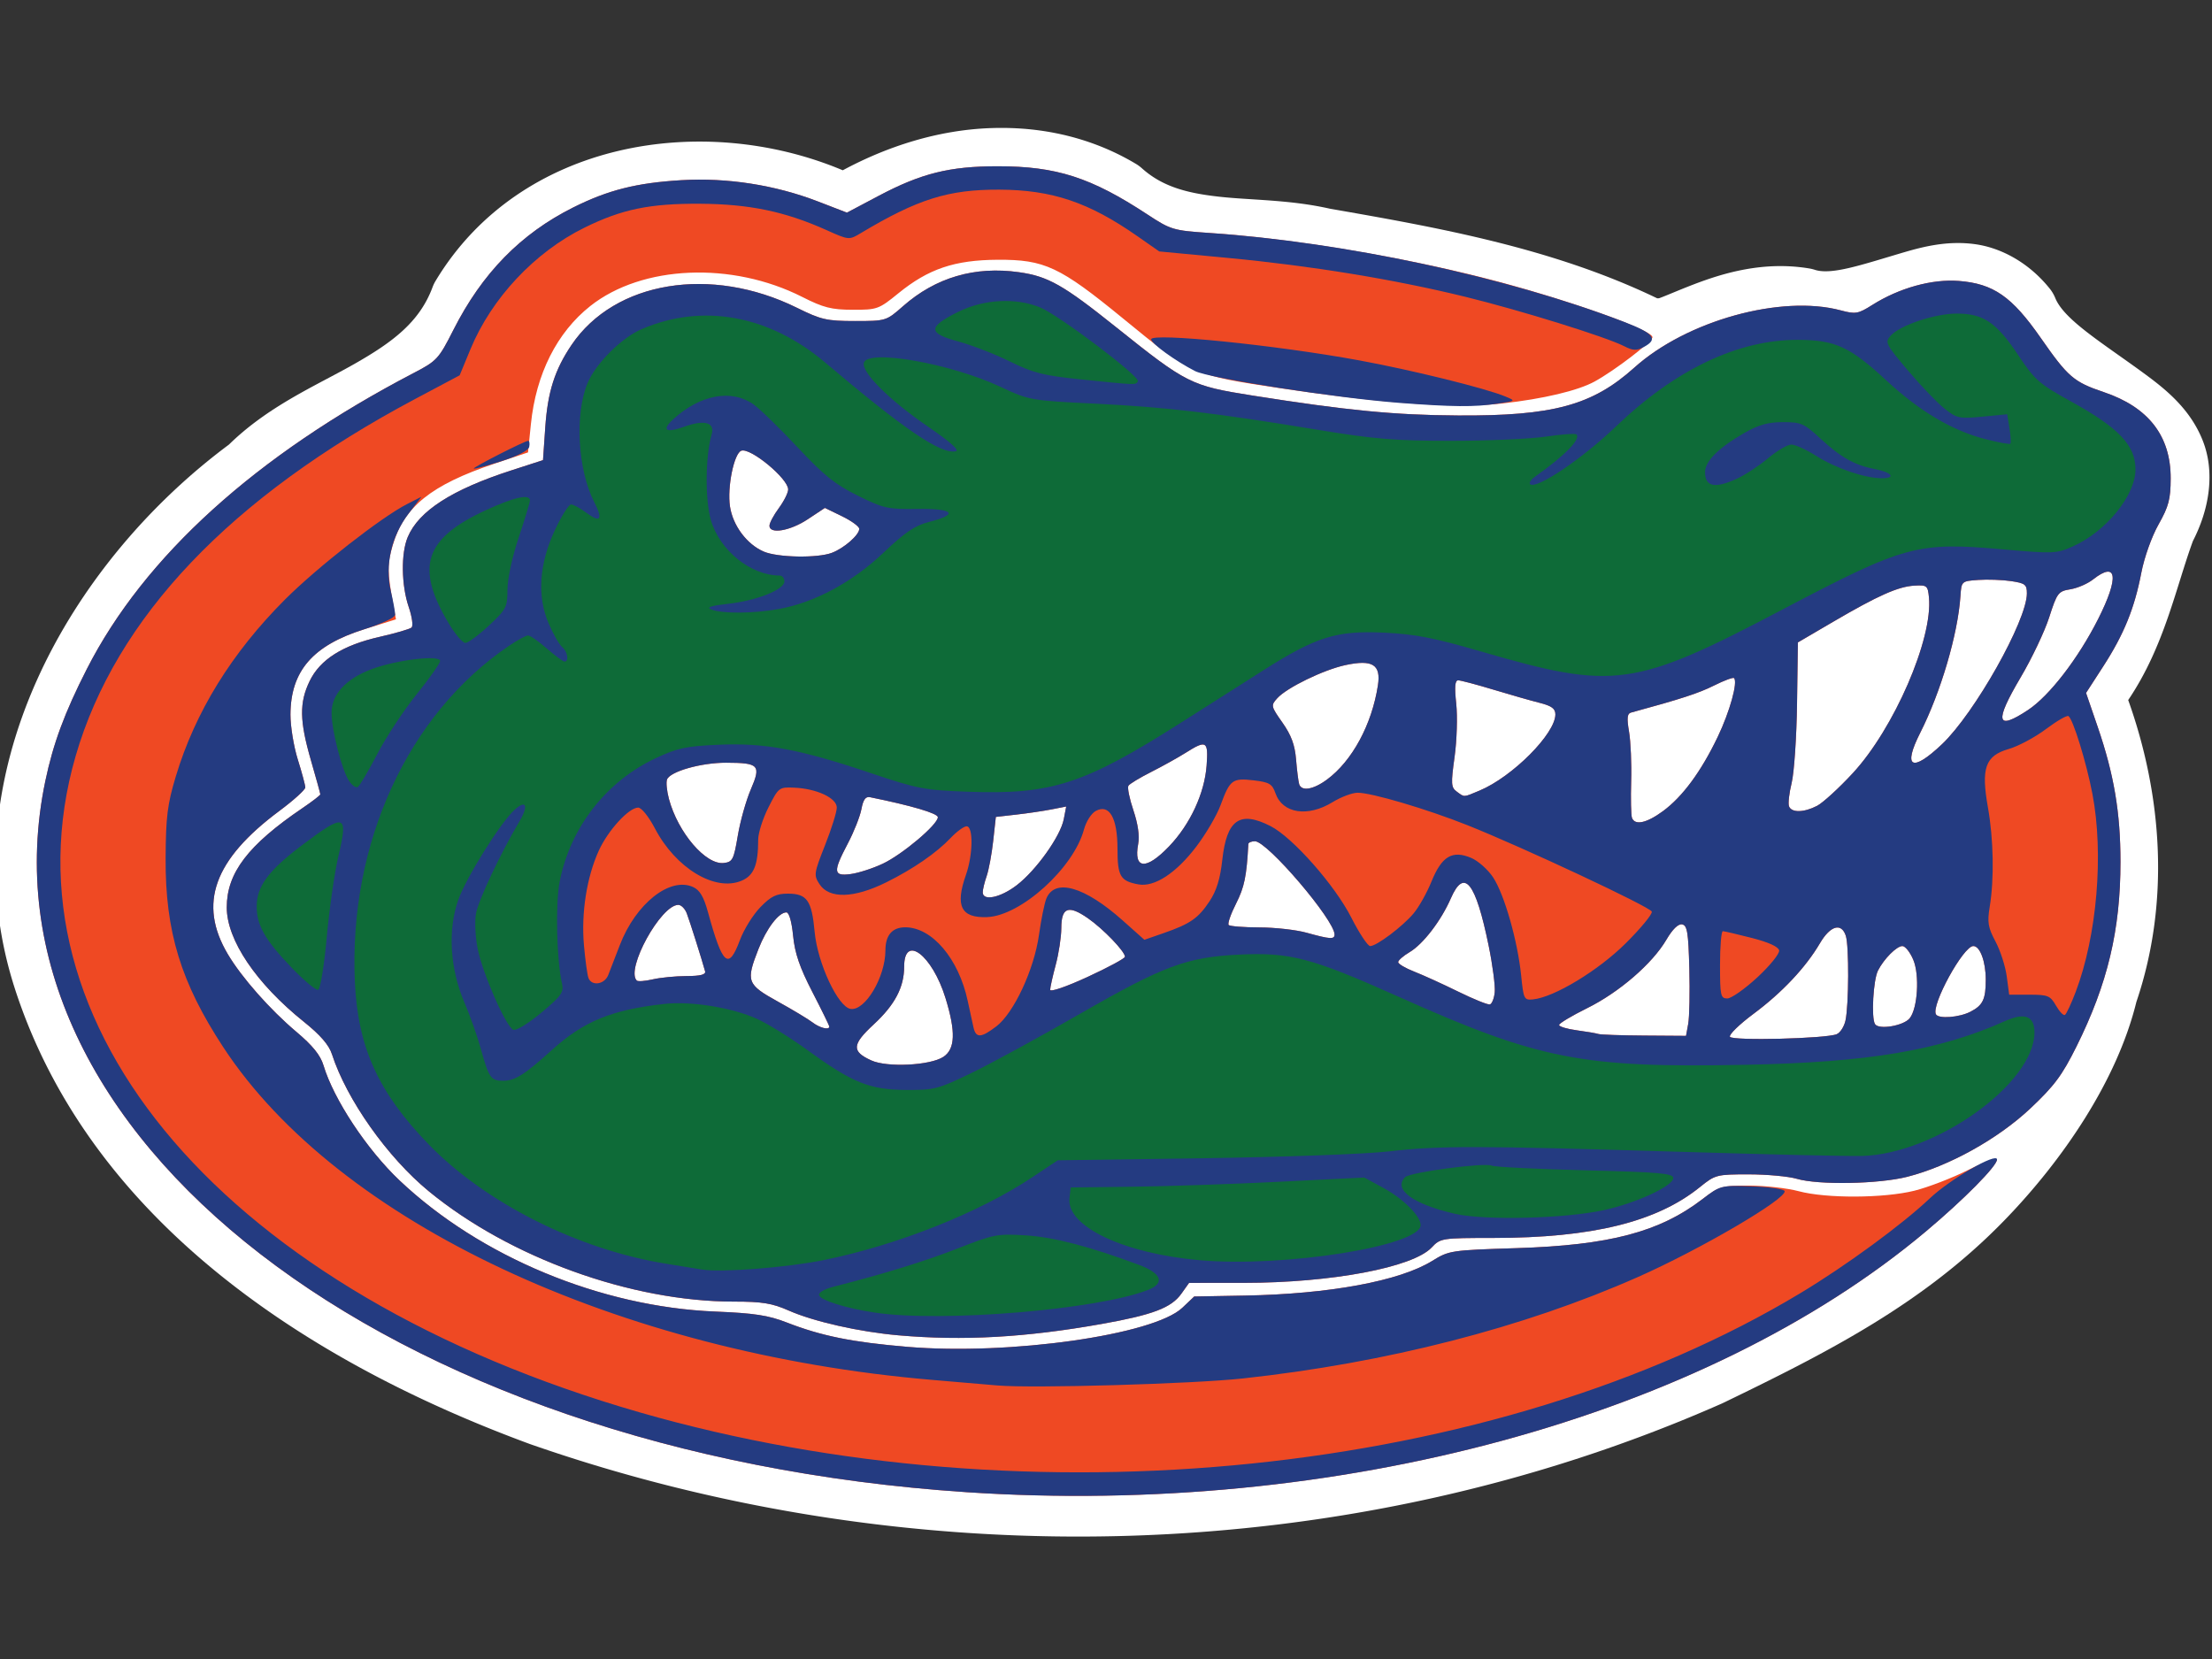 <?xml version="1.0" encoding="UTF-8" standalone="no"?>
<!-- Created with Inkscape (http://www.inkscape.org/) -->

<svg
   xmlns:dc="http://purl.org/dc/elements/1.1/"
   xmlns:cc="http://creativecommons.org/ns#"
   xmlns:rdf="http://www.w3.org/1999/02/22-rdf-syntax-ns#"
   xmlns:svg="http://www.w3.org/2000/svg"
   xmlns="http://www.w3.org/2000/svg"
   xmlns:sodipodi="http://sodipodi.sourceforge.net/DTD/sodipodi-0.dtd"
   xmlns:inkscape="http://www.inkscape.org/namespaces/inkscape"
   width="200"
   height="150"
   viewBox="0 0 200 150"
   id="svg2"
   version="1.1"
   inkscape:version="0.91 r13725"
   sodipodi:docname="Gators.svg">
  <rect x="0" y="0" width="200" height="150" fill="#333333" stroke="none"/>
  <defs
     id="defs4" />
  <sodipodi:namedview
     id="base"
     pagecolor="#ffffff"
     bordercolor="#666666"
     borderopacity="1.0"
     inkscape:pageopacity="0.0"
     inkscape:pageshadow="2"
     inkscape:zoom="1.979899"
     inkscape:cx="153.8111"
     inkscape:cy="57.075115"
     inkscape:document-units="px"
     inkscape:current-layer="layer1"
     showgrid="false"
     fit-margin-top="0"
     fit-margin-left="0"
     fit-margin-right="0"
     fit-margin-bottom="0"
     units="px"
     inkscape:window-width="1440"
     inkscape:window-height="837"
     inkscape:window-x="1432"
     inkscape:window-y="-8"
     inkscape:window-maximized="1" />
  <g
     inkscape:label="Layer 1"
     inkscape:groupmode="layer"
     id="layer1"
     transform="translate(536.305,-546.064)">
    <g
       id="g4148"
       transform="matrix(1.188,0,0,1.188,98.214,165.153)">
      <path
         inkscape:export-ydpi="150.05879"
         inkscape:export-xdpi="150.05879"
         d="m -707.852,288.477 c -13.077,0.486 -25.701,4.523 -36.922,10.555 -34.92,-14.69 -80.765,-7.5 -101.93,27.672 a 9.65,9.65 0 0 0 -0.777,1.609 c -3.238,8.705 -9.971,13.761 -19.652,19.254 -9.681,5.493 -21.852,10.631 -31.854,20.672 l 1.115,-0.961 c -40.618,29.898 -71.12,83.329 -54.318,136.18 a 9.65,9.65 0 0 0 0.004,0.016 c 19.084,59.668 75.618,94.765 129.025,114.426 a 9.65,9.65 0 0 0 0.152,0.055 c 95.947,33.499 204.956,31.052 298.359,-10.193 a 9.65,9.65 0 0 0 0.299,-0.141 c 26.801,-12.95 50.347,-25.064 70.377,-45.686 14.626,-15.058 28.22,-34.984 33.055,-54.68 8.448,-24.897 6.504,-51.672 -2.041,-75.594 9.171,-13.556 11.96,-28.459 16.404,-40.369 l -0.529,1.174 c 4.752,-8.898 5.752,-18.177 2.82,-25.668 -2.932,-7.491 -8.512,-12.297 -13.83,-16.244 -10.637,-7.895 -20.822,-13.885 -23.117,-19.518 a 9.65,9.65 0 0 0 -1.406,-2.391 c -5.136,-6.409 -12.078,-10.217 -18.736,-11.119 -6.658,-0.902 -12.565,0.519 -17.744,2.041 -10.359,3.044 -18.069,5.762 -22.314,4.383 a 9.65,9.65 0 0 0 -1.404,-0.342 c -11.459,-1.9 -21.506,1.167 -28.779,3.938 -3.636,1.385 -6.676,2.732 -8.6,3.447 -0.377,0.14 -0.393,0.064 -0.668,0.1 -26.379,-12.712 -55.151,-17.761 -82.191,-22.484 l 0.506,0.104 c -10.239,-2.359 -19.92,-2.168 -28.047,-3.072 -8.126,-0.904 -14.188,-2.541 -19.303,-7.121 a 9.65,9.65 0 0 0 -1.482,-1.09 c -9.431,-5.644 -19.799,-8.412 -30.068,-8.916 -2.139,-0.105 -4.276,-0.114 -6.402,-0.035 z"
         id="path4226"
         style="fill:#ffffff;fill-opacity:1"
         inkscape:original="M -701.92188 298.15039 C -716.71907 297.42409 -731.88657 302.03231 -744.41602 309.71484 C -775.7577 294.3357 -819.43293 300.09857 -838.43555 331.67773 C -847.19004 355.2115 -875.60363 358.43736 -892.15039 375.04883 C -930.1946 403.05233 -958.17232 452.78895 -942.99414 500.5332 C -925.28052 555.91771 -871.79072 589.71403 -819.82617 608.84375 C -726.17196 641.54182 -619.5328 639.10923 -528.54688 598.93164 C -501.8891 586.05105 -479.60226 574.47143 -460.89453 555.21094 C -447.10624 541.01524 -434.14755 521.41646 -430.13281 504.43164 C -421.84979 480.27754 -424.29312 453.56629 -433.75977 430.12891 C -423.77241 417.85329 -420.95533 402.27954 -415.5957 387.91797 C -400.09517 358.89776 -441.57691 355.70465 -450.14648 334.67773 C -465.65417 315.32456 -486.50379 338.9408 -504.39453 333.12695 C -522.10093 330.19095 -537.40479 342.59232 -542.37305 341.02148 C -567.80336 328.13463 -596.72268 323.00315 -624.71484 318.11328 C -642.10067 314.10824 -661.98207 318.56077 -676.33594 305.70703 C -684.29724 300.94245 -693.04356 298.58617 -701.92188 298.15039 z "
         inkscape:radius="9.6494684"
         sodipodi:type="inkscape:offset"
         transform="matrix(0.304,0,0,0.304,-243.554,242.686)" />
      <path
         inkscape:export-ydpi="150.05879"
         inkscape:export-xdpi="150.05879"
         sodipodi:nodetypes="sssssssscssssscsssssscssscssscscscssscssssscsssscsssssscssscsssscsscssscssssssssssssssscssscssssssssccccssccsssssscssssscccsssssssscccsssssssssssssssssssssssssscssscscsssccsccssscsccsssscsscssssssssssssssccsssssssssssscsssscsssssscsssssssssssssssssssssssssssssssssssssscssssscss"
         style="fill:#ef4923;fill-opacity:1"
         d="m -460.594,434.195 c -44.134,-2.942 -75.688,-27.323 -70.061,-54.133 0.598,-2.85 1.469,-5.198 3.154,-8.506 4.369,-8.577 12.88,-16.285 24.886,-22.539 1.757,-0.915 1.899,-1.07 3.011,-3.267 2.185,-4.318 5.124,-7.326 9.107,-9.321 2.658,-1.332 4.833,-1.881 8.255,-2.084 3.464,-0.206 7.133,0.365 10.372,1.614 l 2.221,0.857 2.391,-1.266 c 3.262,-1.727 5.418,-2.264 9.085,-2.264 4.469,0 7.097,0.846 11.393,3.668 1.778,1.168 1.964,1.223 4.7,1.407 6.232,0.417 14.201,1.723 20.933,3.429 5.924,1.502 12.831,3.933 12.805,4.508 -0.016,0.347 -2.882,2.54 -4.41,3.375 -1.271,0.694 -3.9,1.317 -7.029,1.666 -3.467,0.387 -9.039,0.004 -16.848,-1.157 -6.718,-0.999 -6.771,-1.023 -12.011,-5.315 -4.81,-3.941 -5.971,-4.484 -9.534,-4.465 -3.284,0.018 -5.276,0.691 -7.57,2.56 -1.481,1.206 -1.607,1.251 -3.463,1.246 -1.621,-0.004 -2.23,-0.159 -3.842,-0.976 -5.359,-2.716 -12.19,-2.425 -16.126,0.686 -2.546,2.012 -4.139,5.178 -4.527,8.992 l -0.219,2.153 -2.561,0.86 c -4.794,1.609 -6.88,3.282 -7.735,6.204 -0.425,1.451 -0.417,2.029 0.057,4.616 l 0.188,1.025 -2.38,0.745 c -3.949,1.236 -5.637,3.18 -5.65,6.508 -0.003,0.887 0.248,2.425 0.56,3.418 0.311,0.993 0.568,1.948 0.57,2.122 0.003,0.174 -0.884,0.977 -1.969,1.784 -4.998,3.717 -6.204,7.068 -3.926,10.91 1.049,1.77 3.209,4.216 5.216,5.908 1.239,1.044 1.831,1.777 2.064,2.553 0.773,2.579 3.296,6.397 5.785,8.753 6.14,5.813 15.316,9.626 24.024,9.983 2.976,0.122 4.046,0.285 5.449,0.832 2.635,1.026 4.984,1.501 9.168,1.853 7.783,0.655 18.757,-0.903 20.938,-2.973 l 0.904,-0.858 3.863,-0.07 c 6.429,-0.116 11.775,-1.106 14.251,-2.64 1.277,-0.791 1.429,-0.814 6.409,-0.97 7.071,-0.221 10.894,-1.227 14.147,-3.722 1.292,-0.992 1.458,-1.04 3.56,-1.037 1.213,0.002 2.91,0.193 3.772,0.424 2.093,0.562 6.476,0.543 8.812,-0.037 1.028,-0.256 2.863,-0.962 4.077,-1.57 1.214,-0.608 2.207,-0.97 2.207,-0.805 0,0.495 -2.53,3.052 -5.412,5.471 -16.839,14.133 -44.806,21.729 -73.061,19.845 z m -5.131,-11.935 c -2.988,-0.262 -6.454,-1.045 -8.363,-1.889 -1.252,-0.553 -2.011,-0.677 -4.164,-0.677 -7.828,0 -17.068,-3.343 -23.227,-8.403 -3.144,-2.583 -6.246,-6.974 -7.363,-10.422 -0.229,-0.708 -0.884,-1.465 -2.128,-2.463 -3.644,-2.92 -5.879,-6.233 -5.879,-8.715 0,-2.624 1.62,-4.747 5.768,-7.56 0.744,-0.505 1.353,-0.974 1.353,-1.042 0,-0.068 -0.32,-1.23 -0.712,-2.582 -0.872,-3.009 -0.895,-4.399 -0.101,-6.039 0.795,-1.643 2.509,-2.725 5.327,-3.366 1.199,-0.272 2.291,-0.591 2.428,-0.707 0.138,-0.118 0.042,-0.816 -0.214,-1.567 -0.563,-1.652 -0.597,-4.085 -0.074,-5.322 0.84,-1.987 3.357,-3.608 7.873,-5.07 l 2.421,-0.784 0.174,-2.516 c 0.186,-2.688 0.723,-4.367 2.002,-6.258 3.286,-4.856 10.601,-6.058 17.158,-2.818 1.835,0.907 2.265,1.005 4.408,1.005 2.36,0 2.383,-0.007 3.654,-1.126 2.491,-2.193 5.47,-3.066 8.835,-2.589 2.213,0.313 3.359,0.962 7.383,4.181 5.386,4.309 5.698,4.465 10.4,5.208 7.181,1.134 10.811,1.486 15.628,1.514 7.227,0.042 10.221,-0.771 13.416,-3.642 3.979,-3.577 11.174,-5.572 15.714,-4.357 1.127,0.301 1.318,0.268 2.403,-0.417 2.044,-1.29 4.546,-1.984 6.579,-1.824 2.635,0.207 4.041,1.184 6.233,4.332 2.077,2.983 2.515,3.359 4.799,4.129 3.404,1.146 5.104,3.341 5.093,6.575 -0.005,1.575 -0.152,2.13 -0.923,3.496 -0.523,0.927 -1.086,2.507 -1.312,3.682 -0.522,2.716 -1.326,4.69 -2.907,7.134 l -1.299,2.008 0.886,2.582 c 1.242,3.619 1.734,6.529 1.734,10.266 0,5.191 -0.974,9.283 -3.346,14.056 -1.096,2.205 -1.693,3.007 -3.519,4.725 -2.473,2.326 -6.2,4.394 -9.371,5.199 -2.177,0.553 -6.755,0.634 -8.403,0.149 -0.627,-0.184 -2.271,-0.336 -3.655,-0.337 -2.434,-0.002 -2.554,0.03 -3.703,0.96 -3.288,2.663 -8.21,3.876 -15.736,3.879 -3.922,0.002 -4.024,0.018 -4.687,0.723 -1.431,1.523 -7.629,2.692 -14.285,2.695 l -4.182,0.002 -0.585,0.822 c -0.768,1.078 -2.18,1.614 -6.075,2.306 -5.799,1.03 -10.537,1.294 -15.456,0.863 z m 3.413,-21.191 c 0.909,-0.595 0.956,-1.918 0.161,-4.488 -1.011,-3.269 -3.143,-4.883 -3.143,-2.38 0,1.568 -0.708,2.911 -2.319,4.4 -1.658,1.533 -1.692,2.052 -0.178,2.739 1.207,0.548 4.475,0.386 5.478,-0.271 z m 67.996,-1.729 c 0.265,-0.111 0.563,-0.576 0.663,-1.032 0.259,-1.181 0.277,-5.694 0.026,-6.457 -0.336,-1.019 -1.179,-0.775 -1.969,0.57 -1.082,1.844 -2.879,3.754 -5.056,5.372 -1.082,0.805 -1.889,1.592 -1.792,1.749 0.195,0.316 7.316,0.14 8.128,-0.201 z m -11.304,-0.796 c 0.093,-0.509 0.131,-2.398 0.084,-4.198 -0.072,-2.752 -0.159,-3.286 -0.548,-3.361 -0.296,-0.057 -0.729,0.365 -1.2,1.169 -1.068,1.822 -3.599,4.007 -6.04,5.213 -1.168,0.577 -2.123,1.15 -2.123,1.274 0,0.123 0.609,0.306 1.353,0.406 0.744,0.1 1.481,0.226 1.638,0.28 0.157,0.054 1.721,0.108 3.476,0.12 l 3.192,0.022 0.169,-0.926 z m -65.371,0.219 c 0,-0.075 -0.58,-1.261 -1.29,-2.635 -0.963,-1.865 -1.334,-2.949 -1.465,-4.278 -0.106,-1.082 -0.307,-1.78 -0.512,-1.78 -0.579,0 -1.509,1.22 -2.124,2.788 -0.968,2.466 -0.883,2.696 1.474,4 1.136,0.628 2.321,1.341 2.635,1.583 0.547,0.423 1.282,0.608 1.282,0.322 z M -388.76,398.125 c 0.603,-0.758 0.756,-3.279 0.271,-4.44 -0.241,-0.578 -0.615,-1.05 -0.831,-1.05 -0.434,0 -1.397,0.964 -1.856,1.86 -0.362,0.705 -0.525,3.599 -0.229,4.078 0.281,0.454 2.185,0.132 2.645,-0.447 z m 4.625,-0.496 c 0.943,-0.488 1.16,-0.942 1.16,-2.436 0,-1.38 -0.436,-2.559 -0.947,-2.559 -0.763,0 -3.233,4.515 -2.844,5.198 0.205,0.359 1.779,0.238 2.631,-0.203 z m -36.21,-1.484 c 0.047,-0.473 -0.161,-2.065 -0.463,-3.539 -0.994,-4.85 -1.861,-5.936 -2.877,-3.604 -0.741,1.7 -2.111,3.487 -3.138,4.094 -0.479,0.283 -0.872,0.626 -0.872,0.761 0,0.135 0.545,0.458 1.211,0.718 0.666,0.259 2.172,0.944 3.347,1.522 1.175,0.578 2.264,1.018 2.421,0.979 0.157,-0.039 0.324,-0.458 0.371,-0.931 z m -28.142,-2.696 c 0,-0.404 -1.659,-2.127 -2.829,-2.938 -1.479,-1.025 -2.012,-0.824 -2.016,0.761 -0.002,0.671 -0.193,1.924 -0.424,2.786 -0.231,0.862 -0.422,1.718 -0.424,1.903 -0.002,0.192 1.216,-0.225 2.845,-0.975 1.567,-0.721 2.848,-1.413 2.848,-1.537 z m -33.376,1.47 c 1.072,-0.005 1.488,-0.111 1.42,-0.363 -0.238,-0.877 -1.173,-3.835 -1.396,-4.415 -0.135,-0.352 -0.424,-0.641 -0.641,-0.641 -1.332,0 -4.024,4.899 -3.164,5.758 0.086,0.086 0.631,0.046 1.211,-0.088 0.58,-0.135 1.736,-0.248 2.57,-0.252 z m 49.327,-3.163 c 0,-1.101 -5.119,-7.098 -6.058,-7.098 -0.271,0 -0.498,0.096 -0.504,0.214 -0.13,2.448 -0.302,3.283 -0.931,4.523 -0.408,0.803 -0.662,1.54 -0.564,1.638 0.097,0.097 1.149,0.18 2.337,0.183 1.188,0.003 2.801,0.184 3.584,0.402 1.797,0.5 2.136,0.522 2.136,0.139 z m -24.19,-3.751 c 1.485,-1.141 3.33,-3.729 3.581,-5.025 l 0.187,-0.966 -1.112,0.218 c -0.611,0.12 -1.817,0.298 -2.678,0.396 l -1.567,0.178 -0.201,1.825 c -0.111,1.004 -0.335,2.208 -0.498,2.677 -0.163,0.469 -0.297,1.026 -0.297,1.237 0,0.69 1.35,0.408 2.585,-0.541 z m -10.196,-1.637 c 1.495,-0.704 4.193,-2.981 4.193,-3.539 0,-0.293 -1.992,-0.881 -5.164,-1.525 -0.334,-0.068 -0.517,0.187 -0.653,0.911 -0.104,0.553 -0.568,1.726 -1.032,2.608 -1.147,2.181 -1.115,2.511 0.225,2.33 0.587,-0.079 1.681,-0.432 2.43,-0.785 z m -11.031,-2.137 c 0.184,-1.097 0.629,-2.678 0.989,-3.515 0.796,-1.849 0.63,-2.029 -1.879,-2.035 -1.897,-0.005 -4.263,0.666 -4.497,1.275 -0.082,0.213 -0.017,0.877 0.144,1.477 0.691,2.573 2.808,5.042 4.182,4.879 0.663,-0.079 0.755,-0.26 1.061,-2.08 z m 32.825,0.813 c 1.603,-1.673 2.699,-4.036 2.855,-6.154 0.138,-1.874 -0.011,-1.965 -1.595,-0.965 -0.587,0.37 -1.77,1.028 -2.629,1.462 -0.859,0.434 -1.637,0.904 -1.728,1.046 -0.091,0.142 0.079,0.983 0.378,1.868 0.348,1.031 0.48,1.95 0.366,2.558 -0.365,1.946 0.595,2.021 2.354,0.185 z m 37.588,-2.68 c 1.49,-1.096 2.897,-3.004 4.164,-5.647 0.92,-1.92 1.546,-4.174 1.243,-4.477 -0.072,-0.072 -0.758,0.183 -1.524,0.567 -1.163,0.583 -2.508,1.021 -6.324,2.06 -0.284,0.077 -0.318,0.426 -0.142,1.457 0.127,0.745 0.2,2.445 0.161,3.776 -0.039,1.332 -0.011,2.581 0.062,2.777 0.222,0.596 1.116,0.402 2.36,-0.513 z m 11.724,-0.4 c 0.441,-0.228 1.663,-1.345 2.715,-2.481 3.141,-3.393 6.105,-10.223 5.804,-13.376 -0.087,-0.906 -0.15,-0.958 -1.1,-0.905 -1.242,0.069 -2.763,0.745 -6.213,2.764 l -2.664,1.559 -0.064,4.646 c -0.035,2.556 -0.22,5.277 -0.41,6.048 -0.19,0.771 -0.28,1.572 -0.2,1.78 0.191,0.498 1.132,0.482 2.133,-0.036 z m -25.686,-1.162 c 2.503,-1.046 5.772,-4.329 5.772,-5.798 0,-0.443 -0.284,-0.65 -1.211,-0.884 -0.666,-0.168 -2.255,-0.622 -3.531,-1.008 -1.276,-0.386 -2.472,-0.702 -2.657,-0.702 -0.244,0 -0.284,0.492 -0.147,1.78 0.105,0.979 0.048,2.805 -0.127,4.058 -0.285,2.047 -0.268,2.314 0.172,2.635 0.6,0.439 0.473,0.445 1.729,-0.08 z m -11.615,-0.836 c 1.922,-1.418 3.42,-4.187 3.881,-7.173 0.243,-1.579 -0.408,-1.986 -2.467,-1.544 -1.666,0.357 -4.465,1.717 -5.192,2.523 -0.5,0.553 -0.488,0.607 0.396,1.861 0.669,0.95 0.943,1.693 1.034,2.808 0.068,0.834 0.175,1.677 0.236,1.873 0.178,0.564 1.077,0.416 2.112,-0.348 z m 46.813,-2.695 c 2.488,-2.365 6.45,-9.397 6.46,-11.467 0.003,-0.684 -0.127,-0.785 -1.207,-0.946 -0.666,-0.099 -1.787,-0.139 -2.492,-0.089 -1.275,0.091 -1.282,0.098 -1.358,1.231 -0.192,2.884 -1.496,7.316 -3.062,10.405 -1.351,2.665 -0.63,3.041 1.659,0.865 z m 6.551,-2.606 c 1.622,-1.074 3.817,-3.922 5.33,-6.917 1.615,-3.195 1.451,-4.461 -0.391,-3.012 -0.41,0.323 -1.185,0.658 -1.722,0.745 -0.922,0.15 -1.012,0.269 -1.609,2.128 -0.348,1.083 -1.326,3.141 -2.173,4.574 -2.014,3.409 -1.86,4.088 0.565,2.482 z m -91.041,-11.959 c 0.933,-0.353 2.084,-1.362 2.084,-1.825 0,-0.176 -0.589,-0.607 -1.308,-0.957 l -1.308,-0.636 -1.304,0.864 c -1.346,0.892 -2.915,1.156 -2.915,0.492 0,-0.205 0.32,-0.806 0.712,-1.337 0.392,-0.531 0.712,-1.171 0.712,-1.424 0,-0.828 -2.886,-3.211 -3.57,-2.948 -0.556,0.214 -1.077,2.783 -0.859,4.238 0.219,1.458 1.276,2.875 2.563,3.436 1.053,0.459 4.09,0.515 5.194,0.097 z"
         id="path4207"
         inkscape:connector-curvature="0" />
      <path
         inkscape:export-ydpi="150.05879"
         inkscape:export-xdpi="150.05879"
         sodipodi:nodetypes="sssssssscssssssssscssssssscssssssssssscssscsssscscssscssssscssssssssscssscsssscsscssscssssssssssssssscssscssssssssccccssccsssssscsssssccsssscsssssssssssssssssssssssssssssssssssssscssccsscssssscsssscsssssssscccssssssssssssssssssssscsssssscssssssssssscsccscssccsscscsssccsccssscsccsssscsscssssssssssssssccsssssssssssscsssscsssssscsssssssssssssssssssssssssssssssssssssscssssscsssscsssssssss"
         style="fill:#243b81;fill-opacity:1"
         d="m -460.594,434.195 c -44.134,-2.942 -75.688,-27.323 -70.061,-54.133 0.598,-2.85 1.469,-5.198 3.154,-8.506 4.369,-8.577 12.88,-16.285 24.886,-22.539 1.757,-0.915 1.899,-1.07 3.011,-3.267 2.185,-4.318 5.124,-7.326 9.107,-9.321 2.658,-1.332 4.833,-1.881 8.255,-2.084 3.464,-0.206 7.133,0.365 10.372,1.614 l 2.221,0.857 2.391,-1.266 c 3.262,-1.727 5.418,-2.264 9.085,-2.264 4.469,0 7.097,0.846 11.393,3.668 1.778,1.168 1.964,1.223 4.7,1.407 10.228,0.685 22.617,3.339 31.546,6.757 2.309,0.884 2.658,1.321 1.534,1.922 -0.554,0.297 -0.818,0.286 -1.495,-0.06 -1.379,-0.705 -7.855,-2.719 -12.085,-3.758 -5.385,-1.322 -11.713,-2.359 -18.052,-2.958 l -5.249,-0.496 -1.659,-1.159 c -3.699,-2.583 -6.49,-3.525 -10.506,-3.543 -3.879,-0.018 -6.218,0.716 -10.557,3.314 -0.885,0.53 -0.897,0.529 -2.612,-0.241 -3.145,-1.411 -5.856,-1.976 -9.601,-2 -3.835,-0.024 -5.957,0.414 -8.809,1.819 -3.784,1.864 -7.07,5.366 -8.675,9.245 l -0.825,1.994 -3.375,1.794 c -14.075,7.479 -22.802,16.656 -25.853,27.187 -5.963,20.576 11.515,40.903 42.949,49.951 29.62,8.525 65.148,4.871 88.332,-9.086 3.466,-2.087 7.714,-5.198 9.827,-7.197 1.56,-1.476 5.127,-3.54 5.127,-2.966 0,0.495 -2.528,3.051 -5.412,5.472 -16.839,14.133 -44.806,21.729 -73.061,19.845 z m 2.421,-8.117 c -0.705,-0.06 -2.948,-0.252 -4.985,-0.425 -23.93,-2.034 -45.223,-12.02 -53.942,-25.299 -3.25,-4.95 -4.432,-8.818 -4.402,-14.414 0.017,-3.141 0.134,-4.082 0.771,-6.204 1.473,-4.907 4.258,-9.419 8.32,-13.481 2.441,-2.441 7.318,-6.254 9.277,-7.254 l 1.104,-0.563 -0.979,1.283 c -1.301,1.704 -1.81,3.914 -1.355,5.884 0.183,0.791 0.332,1.605 0.332,1.81 0,0.217 -0.982,0.679 -2.35,1.108 -3.917,1.226 -5.606,3.18 -5.619,6.498 -0.003,0.887 0.248,2.425 0.56,3.418 0.311,0.993 0.568,1.948 0.57,2.122 0.003,0.174 -0.884,0.977 -1.969,1.784 -4.998,3.717 -6.204,7.068 -3.926,10.91 1.049,1.77 3.209,4.216 5.216,5.908 1.239,1.044 1.831,1.777 2.064,2.553 0.773,2.579 3.296,6.397 5.785,8.753 6.14,5.813 15.316,9.626 24.024,9.983 2.976,0.122 4.046,0.285 5.449,0.832 2.635,1.026 4.984,1.501 9.168,1.853 7.783,0.655 18.757,-0.903 20.938,-2.973 l 0.904,-0.858 3.863,-0.07 c 6.429,-0.116 11.775,-1.106 14.251,-2.64 1.277,-0.791 1.429,-0.814 6.409,-0.97 7.082,-0.221 10.893,-1.226 14.161,-3.733 1.359,-1.043 1.388,-1.05 3.776,-0.969 1.323,0.045 2.437,0.208 2.476,0.363 0.146,0.591 -6.429,4.44 -11.166,6.537 -8.723,3.861 -19.128,6.532 -30.066,7.719 -3.826,0.415 -15.99,0.764 -18.657,0.535 z m -7.552,-3.818 c -2.988,-0.262 -6.454,-1.045 -8.363,-1.889 -1.252,-0.553 -2.011,-0.677 -4.164,-0.677 -7.828,0 -17.068,-3.343 -23.227,-8.403 -3.144,-2.583 -6.246,-6.974 -7.363,-10.422 -0.229,-0.708 -0.884,-1.465 -2.128,-2.463 -3.644,-2.92 -5.879,-6.233 -5.879,-8.715 0,-2.624 1.62,-4.747 5.768,-7.56 0.744,-0.505 1.353,-0.974 1.353,-1.042 0,-0.068 -0.32,-1.23 -0.712,-2.582 -0.872,-3.009 -0.895,-4.399 -0.101,-6.039 0.795,-1.643 2.509,-2.725 5.327,-3.366 1.199,-0.272 2.291,-0.591 2.428,-0.707 0.138,-0.118 0.042,-0.816 -0.214,-1.567 -0.563,-1.652 -0.597,-4.085 -0.074,-5.322 0.84,-1.987 3.357,-3.608 7.873,-5.07 l 2.421,-0.784 0.174,-2.516 c 0.186,-2.688 0.723,-4.367 2.002,-6.258 3.286,-4.856 10.601,-6.058 17.158,-2.818 1.835,0.907 2.265,1.005 4.408,1.005 2.36,0 2.383,-0.007 3.654,-1.126 2.491,-2.193 5.47,-3.066 8.835,-2.589 2.213,0.313 3.359,0.962 7.383,4.181 5.386,4.309 5.698,4.465 10.4,5.208 7.181,1.134 10.811,1.486 15.628,1.514 7.227,0.042 10.221,-0.771 13.416,-3.642 3.979,-3.577 11.174,-5.572 15.714,-4.357 1.127,0.301 1.318,0.268 2.403,-0.417 2.044,-1.29 4.546,-1.984 6.579,-1.824 2.635,0.207 4.041,1.184 6.233,4.332 2.077,2.983 2.515,3.359 4.799,4.129 3.404,1.146 5.104,3.341 5.093,6.575 -0.005,1.575 -0.152,2.13 -0.923,3.496 -0.523,0.927 -1.086,2.507 -1.312,3.682 -0.522,2.716 -1.326,4.69 -2.907,7.134 l -1.299,2.008 0.886,2.582 c 1.242,3.619 1.734,6.529 1.734,10.266 0,5.191 -0.974,9.283 -3.346,14.056 -1.096,2.205 -1.693,3.007 -3.519,4.725 -2.473,2.326 -6.2,4.394 -9.371,5.199 -2.177,0.553 -6.755,0.634 -8.403,0.149 -0.627,-0.184 -2.271,-0.336 -3.655,-0.337 -2.434,-0.002 -2.554,0.03 -3.703,0.96 -3.288,2.663 -8.21,3.876 -15.736,3.879 -3.922,0.002 -4.024,0.018 -4.687,0.723 -1.431,1.523 -7.629,2.692 -14.285,2.695 l -4.182,0.002 -0.585,0.822 c -0.768,1.078 -2.18,1.614 -6.075,2.306 -5.799,1.03 -10.537,1.294 -15.456,0.863 z m 3.413,-21.191 c 0.909,-0.595 0.956,-1.918 0.161,-4.488 -1.011,-3.269 -3.143,-4.883 -3.143,-2.38 0,1.568 -0.708,2.911 -2.319,4.4 -1.658,1.533 -1.692,2.052 -0.178,2.739 1.207,0.548 4.475,0.386 5.478,-0.271 z m 67.996,-1.729 c 0.265,-0.111 0.563,-0.576 0.663,-1.032 0.259,-1.181 0.277,-5.694 0.026,-6.457 -0.336,-1.019 -1.179,-0.775 -1.969,0.57 -1.082,1.844 -2.879,3.754 -5.056,5.372 -1.082,0.805 -1.889,1.592 -1.792,1.749 0.195,0.316 7.316,0.14 8.128,-0.201 z m -63.969,-0.586 c 1.34,-1.022 2.88,-4.323 3.253,-6.974 0.165,-1.175 0.419,-2.421 0.564,-2.769 0.648,-1.557 2.911,-0.904 5.802,1.672 l 1.655,1.475 1.469,-0.51 c 2.023,-0.703 2.633,-1.127 3.495,-2.429 0.528,-0.798 0.808,-1.708 0.965,-3.14 0.337,-3.071 1.331,-3.768 3.67,-2.575 1.687,0.861 4.897,4.497 6.151,6.967 0.604,1.191 1.25,2.165 1.435,2.165 0.489,0 2.461,-1.484 3.305,-2.487 0.399,-0.475 1.012,-1.566 1.361,-2.426 0.781,-1.923 1.579,-2.401 3.012,-1.802 0.532,0.222 1.289,0.895 1.683,1.494 0.854,1.301 1.865,4.843 2.129,7.463 0.181,1.796 0.225,1.884 0.899,1.817 1.615,-0.161 4.972,-2.193 7.067,-4.278 1.147,-1.141 2.037,-2.223 1.977,-2.404 -0.118,-0.353 -9.796,-4.889 -14.032,-6.577 -3.086,-1.23 -7.328,-2.483 -8.363,-2.47 -0.413,0.005 -1.264,0.325 -1.891,0.711 -1.899,1.169 -3.817,0.873 -4.356,-0.673 -0.249,-0.714 -0.465,-0.841 -1.668,-0.982 -1.61,-0.188 -1.8,-0.045 -2.511,1.891 -0.279,0.761 -1.101,2.167 -1.826,3.125 -1.541,2.038 -3.201,3.127 -4.424,2.903 -1.379,-0.252 -1.594,-0.618 -1.594,-2.715 0,-2.346 -0.62,-3.428 -1.647,-2.878 -0.343,0.184 -0.741,0.806 -0.906,1.418 -0.79,2.933 -4.8,6.562 -7.365,6.664 -1.989,0.079 -2.453,-0.841 -1.618,-3.207 0.541,-1.533 0.572,-3.703 0.053,-3.703 -0.206,0 -0.75,0.397 -1.211,0.883 -1.082,1.142 -2.853,2.363 -4.9,3.379 -2.457,1.219 -4.344,1.273 -5.082,0.146 -0.45,-0.687 -0.431,-0.821 0.421,-2.976 0.491,-1.241 0.892,-2.527 0.892,-2.856 0,-0.73 -1.527,-1.444 -3.247,-1.517 -1.143,-0.049 -1.185,-0.017 -1.952,1.497 -0.431,0.851 -0.783,1.956 -0.783,2.457 0,1.932 -0.327,2.737 -1.273,3.132 -2.022,0.845 -5.009,-0.963 -6.59,-3.99 -0.463,-0.886 -1.019,-1.578 -1.269,-1.579 -0.711,-10e-4 -2.295,1.729 -2.999,3.275 -0.919,2.019 -1.348,4.752 -1.13,7.202 0.101,1.141 0.256,2.263 0.344,2.492 0.246,0.64 1.22,0.496 1.504,-0.224 0.14,-0.352 0.535,-1.376 0.88,-2.274 1.211,-3.159 3.817,-5.228 5.577,-4.426 0.512,0.233 0.81,0.735 1.132,1.906 1.117,4.067 1.567,4.459 2.437,2.125 0.299,-0.802 0.996,-1.923 1.549,-2.492 0.81,-0.835 1.216,-1.035 2.096,-1.035 1.457,0 1.82,0.517 2.038,2.904 0.218,2.379 1.781,5.727 2.74,5.869 1.104,0.164 2.642,-2.42 2.647,-4.449 0.003,-1.165 0.515,-1.762 1.512,-1.762 2.039,0 4.067,2.392 4.752,5.604 0.161,0.756 0.359,1.663 0.439,2.015 0.188,0.825 0.574,0.808 1.732,-0.075 z m 52.665,-0.209 c 0.093,-0.509 0.131,-2.398 0.084,-4.198 -0.072,-2.752 -0.159,-3.286 -0.548,-3.361 -0.296,-0.057 -0.729,0.365 -1.2,1.169 -1.068,1.822 -3.599,4.007 -6.04,5.213 -1.168,0.577 -2.123,1.15 -2.123,1.274 0,0.123 0.609,0.306 1.353,0.406 0.744,0.1 1.481,0.226 1.638,0.28 0.157,0.054 1.721,0.108 3.476,0.12 l 3.192,0.022 0.169,-0.926 z m -65.371,0.219 c 0,-0.075 -0.58,-1.261 -1.29,-2.635 -0.963,-1.865 -1.334,-2.949 -1.465,-4.278 -0.106,-1.082 -0.307,-1.78 -0.512,-1.78 -0.579,0 -1.509,1.22 -2.124,2.788 -0.968,2.466 -0.883,2.696 1.474,4 1.136,0.628 2.321,1.341 2.635,1.583 0.547,0.423 1.282,0.608 1.282,0.322 z M -388.76,398.125 c 0.603,-0.758 0.756,-3.279 0.271,-4.44 -0.241,-0.578 -0.615,-1.05 -0.831,-1.05 -0.434,0 -1.397,0.964 -1.856,1.86 -0.362,0.705 -0.525,3.599 -0.229,4.078 0.281,0.454 2.185,0.132 2.645,-0.447 z m 4.625,-0.496 c 0.943,-0.488 1.16,-0.942 1.16,-2.436 0,-1.38 -0.436,-2.559 -0.947,-2.559 -0.763,0 -3.233,4.515 -2.844,5.198 0.205,0.359 1.779,0.238 2.631,-0.203 z m 8.007,-1.511 c 1.62,-4.277 2.144,-10.497 1.271,-15.062 -0.461,-2.408 -1.479,-5.709 -1.827,-5.924 -0.119,-0.073 -0.89,0.374 -1.715,0.993 -0.825,0.62 -2.096,1.299 -2.824,1.51 -1.791,0.519 -2.121,1.445 -1.585,4.459 0.427,2.402 0.482,5.43 0.137,7.531 -0.198,1.203 -0.134,1.59 0.439,2.667 0.368,0.693 0.753,1.886 0.854,2.652 l 0.185,1.392 1.543,0 c 1.406,0 1.585,0.074 2.021,0.832 0.263,0.458 0.569,0.776 0.68,0.707 0.112,-0.069 0.481,-0.86 0.821,-1.758 z m -44.218,0.027 c 0.047,-0.473 -0.161,-2.065 -0.463,-3.539 -0.994,-4.85 -1.861,-5.936 -2.877,-3.604 -0.741,1.7 -2.111,3.487 -3.138,4.094 -0.479,0.283 -0.872,0.626 -0.872,0.761 0,0.135 0.545,0.458 1.211,0.718 0.666,0.259 2.172,0.944 3.347,1.522 1.175,0.578 2.264,1.018 2.421,0.979 0.157,-0.039 0.324,-0.458 0.371,-0.931 z m 19.991,-1.132 c 0.956,-0.885 1.7,-1.806 1.654,-2.047 -0.054,-0.281 -0.8,-0.621 -2.078,-0.948 -1.096,-0.281 -2.09,-0.513 -2.207,-0.516 -0.117,-0.004 -0.214,1.147 -0.214,2.557 0,2.349 0.046,2.564 0.553,2.564 0.304,0 1.336,-0.724 2.291,-1.609 z m -48.134,-1.564 c 0,-0.404 -1.659,-2.127 -2.829,-2.938 -1.479,-1.025 -2.012,-0.824 -2.016,0.761 -0.002,0.671 -0.193,1.924 -0.424,2.786 -0.231,0.862 -0.422,1.718 -0.424,1.903 -0.002,0.192 1.216,-0.225 2.845,-0.975 1.567,-0.721 2.848,-1.413 2.848,-1.537 z m -33.376,1.47 c 1.072,-0.005 1.488,-0.111 1.42,-0.363 -0.238,-0.877 -1.173,-3.835 -1.396,-4.415 -0.135,-0.352 -0.424,-0.641 -0.641,-0.641 -1.332,0 -4.024,4.899 -3.164,5.758 0.086,0.086 0.631,0.046 1.211,-0.088 0.58,-0.135 1.736,-0.248 2.57,-0.252 z m 49.327,-3.163 c 0,-1.101 -5.119,-7.098 -6.058,-7.098 -0.271,0 -0.498,0.096 -0.504,0.214 -0.13,2.448 -0.302,3.283 -0.931,4.523 -0.408,0.803 -0.662,1.54 -0.564,1.638 0.097,0.097 1.149,0.18 2.337,0.183 1.188,0.003 2.801,0.184 3.584,0.402 1.797,0.5 2.136,0.522 2.136,0.139 z m -24.19,-3.751 c 1.485,-1.141 3.33,-3.729 3.581,-5.025 l 0.187,-0.966 -1.112,0.218 c -0.611,0.12 -1.817,0.298 -2.678,0.396 l -1.567,0.178 -0.201,1.825 c -0.111,1.004 -0.335,2.208 -0.498,2.677 -0.163,0.469 -0.297,1.026 -0.297,1.237 0,0.69 1.35,0.408 2.585,-0.541 z m -10.196,-1.637 c 1.495,-0.704 4.193,-2.981 4.193,-3.539 0,-0.293 -1.992,-0.881 -5.164,-1.525 -0.334,-0.068 -0.517,0.187 -0.653,0.911 -0.104,0.553 -0.568,1.726 -1.032,2.608 -1.147,2.181 -1.115,2.511 0.225,2.33 0.587,-0.079 1.681,-0.432 2.43,-0.785 z m -11.031,-2.137 c 0.184,-1.097 0.629,-2.678 0.989,-3.515 0.796,-1.849 0.63,-2.029 -1.879,-2.035 -1.897,-0.005 -4.263,0.666 -4.497,1.275 -0.082,0.213 -0.017,0.877 0.144,1.477 0.691,2.573 2.808,5.042 4.182,4.879 0.663,-0.079 0.755,-0.26 1.061,-2.08 z m 32.825,0.813 c 1.603,-1.673 2.699,-4.036 2.855,-6.154 0.138,-1.874 -0.011,-1.965 -1.595,-0.965 -0.587,0.37 -1.77,1.028 -2.629,1.462 -0.859,0.434 -1.637,0.904 -1.728,1.046 -0.091,0.142 0.079,0.983 0.378,1.868 0.348,1.031 0.48,1.95 0.366,2.558 -0.365,1.946 0.595,2.021 2.354,0.185 z m 37.588,-2.68 c 1.49,-1.096 2.897,-3.004 4.164,-5.647 0.92,-1.92 1.546,-4.174 1.243,-4.477 -0.072,-0.072 -0.758,0.183 -1.524,0.567 -1.163,0.583 -2.508,1.021 -6.324,2.06 -0.284,0.077 -0.318,0.426 -0.142,1.457 0.127,0.745 0.2,2.445 0.161,3.776 -0.039,1.332 -0.011,2.581 0.062,2.777 0.222,0.596 1.116,0.402 2.36,-0.513 z m 11.724,-0.4 c 0.441,-0.228 1.663,-1.345 2.715,-2.481 3.141,-3.393 6.105,-10.223 5.804,-13.376 -0.087,-0.906 -0.15,-0.958 -1.1,-0.905 -1.242,0.069 -2.763,0.745 -6.213,2.764 l -2.664,1.559 -0.064,4.646 c -0.035,2.556 -0.22,5.277 -0.41,6.048 -0.19,0.771 -0.28,1.572 -0.2,1.78 0.191,0.498 1.132,0.482 2.133,-0.036 z m -25.686,-1.162 c 2.503,-1.046 5.772,-4.329 5.772,-5.798 0,-0.443 -0.284,-0.65 -1.211,-0.884 -0.666,-0.168 -2.255,-0.622 -3.531,-1.008 -1.276,-0.386 -2.472,-0.702 -2.657,-0.702 -0.244,0 -0.284,0.492 -0.147,1.78 0.105,0.979 0.048,2.805 -0.127,4.058 -0.285,2.047 -0.268,2.314 0.172,2.635 0.6,0.439 0.473,0.445 1.729,-0.08 z m -11.615,-0.836 c 1.922,-1.418 3.42,-4.187 3.881,-7.173 0.243,-1.579 -0.408,-1.986 -2.467,-1.544 -1.666,0.357 -4.465,1.717 -5.192,2.523 -0.5,0.553 -0.488,0.607 0.396,1.861 0.669,0.95 0.943,1.693 1.034,2.808 0.068,0.834 0.175,1.677 0.236,1.873 0.178,0.564 1.077,0.416 2.112,-0.348 z m 46.813,-2.695 c 2.488,-2.365 6.45,-9.397 6.46,-11.467 0.003,-0.684 -0.127,-0.785 -1.207,-0.946 -0.666,-0.099 -1.787,-0.139 -2.492,-0.089 -1.275,0.091 -1.282,0.098 -1.358,1.231 -0.192,2.884 -1.496,7.316 -3.062,10.405 -1.351,2.665 -0.63,3.041 1.659,0.865 z m 6.551,-2.606 c 1.622,-1.074 3.817,-3.922 5.33,-6.917 1.615,-3.195 1.451,-4.461 -0.391,-3.012 -0.41,0.323 -1.185,0.658 -1.722,0.745 -0.922,0.15 -1.012,0.269 -1.609,2.128 -0.348,1.083 -1.326,3.141 -2.173,4.574 -2.014,3.409 -1.86,4.088 0.565,2.482 z m -91.041,-11.959 c 0.933,-0.353 2.084,-1.362 2.084,-1.825 0,-0.176 -0.589,-0.607 -1.308,-0.957 l -1.308,-0.636 -1.304,0.864 c -1.346,0.892 -2.915,1.156 -2.915,0.492 0,-0.205 0.32,-0.806 0.712,-1.337 0.392,-0.531 0.712,-1.171 0.712,-1.424 0,-0.828 -2.886,-3.211 -3.57,-2.948 -0.556,0.214 -1.077,2.783 -0.859,4.238 0.219,1.458 1.276,2.875 2.563,3.436 1.053,0.459 4.09,0.515 5.194,0.097 z m -27.255,-6.417 c 0,-0.127 3.894,-2.109 4.144,-2.109 0.094,0 0.129,0.205 0.078,0.455 -0.058,0.286 -0.86,0.698 -2.157,1.109 -1.136,0.36 -2.065,0.605 -2.065,0.546 z m 70.406,-4.999 c -4.755,-0.363 -14.45,-1.873 -15.509,-2.416 -1.487,-0.762 -3.341,-2.104 -3.341,-2.418 0,-0.523 9.463,0.434 15.808,1.598 4.022,0.738 9.652,2.128 11.151,2.754 0.808,0.337 0.806,0.34 -0.612,0.549 -1.772,0.261 -3.389,0.247 -7.497,-0.066 z"
         id="path4205"
         inkscape:connector-curvature="0" />
      <path
         inkscape:export-ydpi="150.05879"
         inkscape:export-xdpi="150.05879"
         style="fill:#0e6b38;fill-opacity:1"
         d="m -467.572,420.525 c -2.188,-0.334 -4.066,-0.924 -4.198,-1.32 -0.065,-0.194 0.404,-0.466 1.118,-0.648 3.941,-1.007 6.972,-1.943 9.489,-2.93 2.681,-1.052 2.982,-1.109 5.127,-0.974 2.132,0.134 4.859,0.845 8.616,2.245 1.712,0.638 1.993,1.389 0.712,1.898 -3.809,1.513 -15.775,2.505 -20.864,1.728 z m -13.103,-3.27 c -0.392,-0.067 -1.609,-0.264 -2.706,-0.439 -6.684,-1.066 -13.757,-4.614 -18.087,-9.074 -3.838,-3.952 -5.401,-7.383 -5.63,-12.352 -0.486,-10.555 4.023,-20.394 11.737,-25.612 0.636,-0.43 1.286,-0.783 1.444,-0.783 0.158,-6.1e-4 0.799,0.445 1.424,0.99 0.625,0.545 1.232,0.994 1.35,0.997 0.363,0.009 0.236,-0.761 -0.182,-1.108 -0.218,-0.181 -0.68,-0.988 -1.026,-1.794 -0.893,-2.077 -0.724,-4.55 0.489,-7.133 0.497,-1.057 1.043,-1.923 1.214,-1.923 0.171,0 0.689,0.279 1.151,0.621 1.101,0.814 1.302,0.545 0.609,-0.814 -1.253,-2.457 -1.487,-6.683 -0.5,-9.045 0.622,-1.489 2.583,-3.445 4.113,-4.103 4.636,-1.994 9.701,-1.073 13.972,2.541 6.03,5.104 8.787,6.979 9.932,6.756 0.326,-0.064 -0.391,-0.702 -2.121,-1.888 -2.909,-1.995 -5.023,-4.092 -4.871,-4.834 0.223,-1.089 6.591,0.025 10.42,1.822 2.158,1.013 2.272,1.033 7.178,1.273 5.428,0.266 9.09,0.696 16.93,1.987 4.304,0.709 5.907,0.841 10.171,0.841 2.784,0 6.034,-0.145 7.221,-0.321 1.188,-0.177 2.23,-0.25 2.316,-0.164 0.352,0.352 -0.875,1.602 -3.153,3.214 -0.304,0.215 -0.473,0.47 -0.376,0.567 0.444,0.444 3.952,-1.911 6.529,-4.382 4.525,-4.34 9.296,-6.612 13.855,-6.599 2.837,0.008 3.965,0.526 6.731,3.091 2.529,2.345 5.018,3.82 7.53,4.464 0.987,0.253 1.844,0.411 1.904,0.351 0.06,-0.06 0.031,-0.589 -0.064,-1.175 l -0.173,-1.067 -1.883,0.182 c -1.761,0.17 -1.948,0.131 -2.88,-0.605 -0.548,-0.433 -1.804,-1.741 -2.791,-2.908 -1.705,-2.017 -1.77,-2.148 -1.314,-2.651 0.724,-0.8 3.369,-1.681 5.041,-1.68 2.019,0.002 3.011,0.674 4.671,3.169 1.257,1.888 1.59,2.182 3.987,3.505 3.679,2.03 4.932,3.348 4.932,5.185 0,1.987 -2.251,4.747 -4.785,5.868 -1.231,0.544 -1.488,0.555 -5.25,0.222 -6.577,-0.583 -7.501,-0.333 -16.734,4.523 -11.412,6.002 -12.862,6.206 -23.078,3.234 -3.558,-1.035 -4.985,-1.311 -7.349,-1.423 -3.614,-0.17 -5.153,0.31 -9.171,2.861 -1.488,0.945 -4.308,2.737 -6.266,3.982 -7.38,4.693 -9.852,5.496 -16.204,5.266 -3.334,-0.121 -3.868,-0.223 -7.437,-1.426 -5.383,-1.814 -8.038,-2.308 -11.56,-2.152 -2.468,0.109 -3.142,0.253 -4.782,1.021 -3.775,1.767 -6.52,5.295 -7.317,9.406 -0.331,1.708 -0.231,5.948 0.183,7.769 0.145,0.639 -0.066,0.933 -1.575,2.195 -0.959,0.801 -1.917,1.39 -2.13,1.308 -0.547,-0.21 -2.316,-4.218 -2.712,-6.146 -0.183,-0.891 -0.243,-2.108 -0.134,-2.706 0.186,-1.02 1.876,-4.605 3.296,-6.992 0.724,-1.216 0.531,-1.709 -0.355,-0.907 -1.065,0.963 -3.692,5.167 -4.292,6.868 -0.804,2.277 -0.629,5.229 0.462,7.777 0.436,1.018 1.004,2.62 1.262,3.56 0.604,2.197 0.76,2.421 1.694,2.421 0.905,0 1.62,-0.451 3.718,-2.347 2.426,-2.191 4.556,-3.061 8.577,-3.503 2.03,-0.223 5.16,0.287 7.054,1.151 0.825,0.376 2.56,1.454 3.856,2.396 3.383,2.458 4.693,2.985 7.465,3.002 2.143,0.013 2.446,-0.066 4.985,-1.296 1.487,-0.72 5.191,-2.741 8.233,-4.489 6.383,-3.67 8.132,-4.321 12.13,-4.516 3.875,-0.189 5.527,0.248 12.152,3.215 10.655,4.771 13.926,5.415 26.289,5.174 9.458,-0.184 14.841,-1.088 19.853,-3.332 1.496,-0.67 2.234,-0.385 2.234,0.864 0,3.881 -7.513,9.26 -13.135,9.405 -1,0.026 -7.266,-0.118 -13.924,-0.32 -15.439,-0.468 -18.242,-0.471 -22.075,-0.027 -1.723,0.2 -8.098,0.433 -14.167,0.519 l -11.034,0.157 -1.926,1.283 c -4.064,2.707 -10.29,5.179 -15.905,6.316 -2.806,0.568 -7.817,0.956 -9.235,0.715 z m 5.858,-50.277 c 2.724,-0.494 5.587,-2.037 7.958,-4.289 1.632,-1.551 2.394,-2.065 3.446,-2.329 2.304,-0.578 1.909,-1.036 -0.859,-0.995 -2.268,0.033 -2.583,-0.037 -4.555,-1.011 -1.718,-0.849 -2.583,-1.545 -4.576,-3.677 -1.352,-1.447 -2.864,-2.919 -3.361,-3.271 -1.669,-1.183 -4.071,-0.735 -6.11,1.139 -0.913,0.839 -0.559,1.067 0.861,0.557 1.522,-0.547 2.335,-0.317 2.07,0.586 -0.482,1.641 -0.512,4.968 -0.059,6.527 0.673,2.315 3.026,4.211 5.237,4.221 0.196,9.2e-4 0.356,0.201 0.356,0.445 0,0.626 -2.082,1.456 -4.273,1.704 -1.345,0.152 -1.696,0.271 -1.282,0.435 0.832,0.329 3.208,0.311 5.146,-0.041 z m 72.899,-9.912 c 0.627,-0.287 1.696,-0.989 2.377,-1.56 0.681,-0.571 1.477,-1.039 1.77,-1.039 0.293,0 1.146,0.389 1.896,0.864 1.49,0.945 3.705,1.699 4.992,1.699 1.115,0 0.754,-0.459 -0.554,-0.704 -1.502,-0.282 -2.589,-0.893 -4.131,-2.324 -1.234,-1.145 -1.461,-1.244 -2.848,-1.242 -1.138,0.002 -1.857,0.204 -2.932,0.823 -1.976,1.138 -2.991,2.15 -2.991,2.983 0,1.115 0.743,1.268 2.421,0.5 z m -40.874,59.478 c -5.816,-0.511 -10.165,-2.582 -9.92,-4.724 l 0.093,-0.813 4.7,-0.056 c 2.585,-0.031 7.612,-0.201 11.172,-0.378 l 6.472,-0.322 1.456,0.792 c 1.514,0.824 2.833,2.14 2.833,2.827 0,1.587 -10.379,3.239 -16.805,2.674 z m 19.42,-3.533 c -3.186,-0.726 -4.727,-1.857 -3.797,-2.787 0.375,-0.375 6.024,-1.127 6.594,-0.878 0.235,0.103 3.439,0.262 7.121,0.354 5.629,0.141 6.694,0.234 6.694,0.587 0,0.606 -2.821,1.912 -5.286,2.446 -2.985,0.648 -9.049,0.796 -11.327,0.278 z m -88.54,-18.733 c -2.019,-2.102 -2.658,-3.223 -2.658,-4.657 0,-1.533 0.892,-2.739 3.455,-4.669 3.267,-2.462 3.527,-2.384 2.766,0.829 -0.293,1.237 -0.693,4.012 -0.888,6.167 -0.198,2.18 -0.489,3.963 -0.656,4.018 -0.165,0.055 -1.073,-0.704 -2.018,-1.688 z m 4.354,-14.238 c -0.543,-0.843 -1.315,-3.869 -1.315,-5.155 0,-1.407 1.086,-2.591 3.055,-3.327 1.898,-0.71 5.205,-1.103 5.205,-0.619 0,0.175 -0.803,1.315 -1.785,2.534 -0.982,1.218 -2.331,3.267 -2.999,4.553 -0.668,1.286 -1.333,2.412 -1.478,2.501 -0.145,0.09 -0.452,-0.129 -0.683,-0.487 z m 7.597,-11.972 c -2.554,-4.279 -1.843,-6.449 2.819,-8.602 2.163,-0.999 3.366,-1.264 3.366,-0.742 0,0.148 -0.385,1.416 -0.855,2.819 -0.492,1.469 -0.855,3.15 -0.855,3.965 0,1.328 -0.086,1.495 -1.412,2.735 -0.777,0.726 -1.583,1.321 -1.791,1.321 -0.209,0 -0.781,-0.673 -1.272,-1.495 z m 48.055,-18.568 c -2.792,-0.287 -3.579,-0.487 -5.334,-1.354 -1.132,-0.56 -2.9,-1.246 -3.929,-1.524 -2.334,-0.632 -2.34,-1.094 -0.03,-2.248 1.956,-0.977 4.426,-1.109 6.273,-0.335 1.461,0.612 7.627,5.275 7.42,5.61 -0.183,0.296 -0.014,0.301 -4.4,-0.149 z"
         id="path4203"
         inkscape:connector-curvature="0" />
    </g>
  </g>
</svg>
